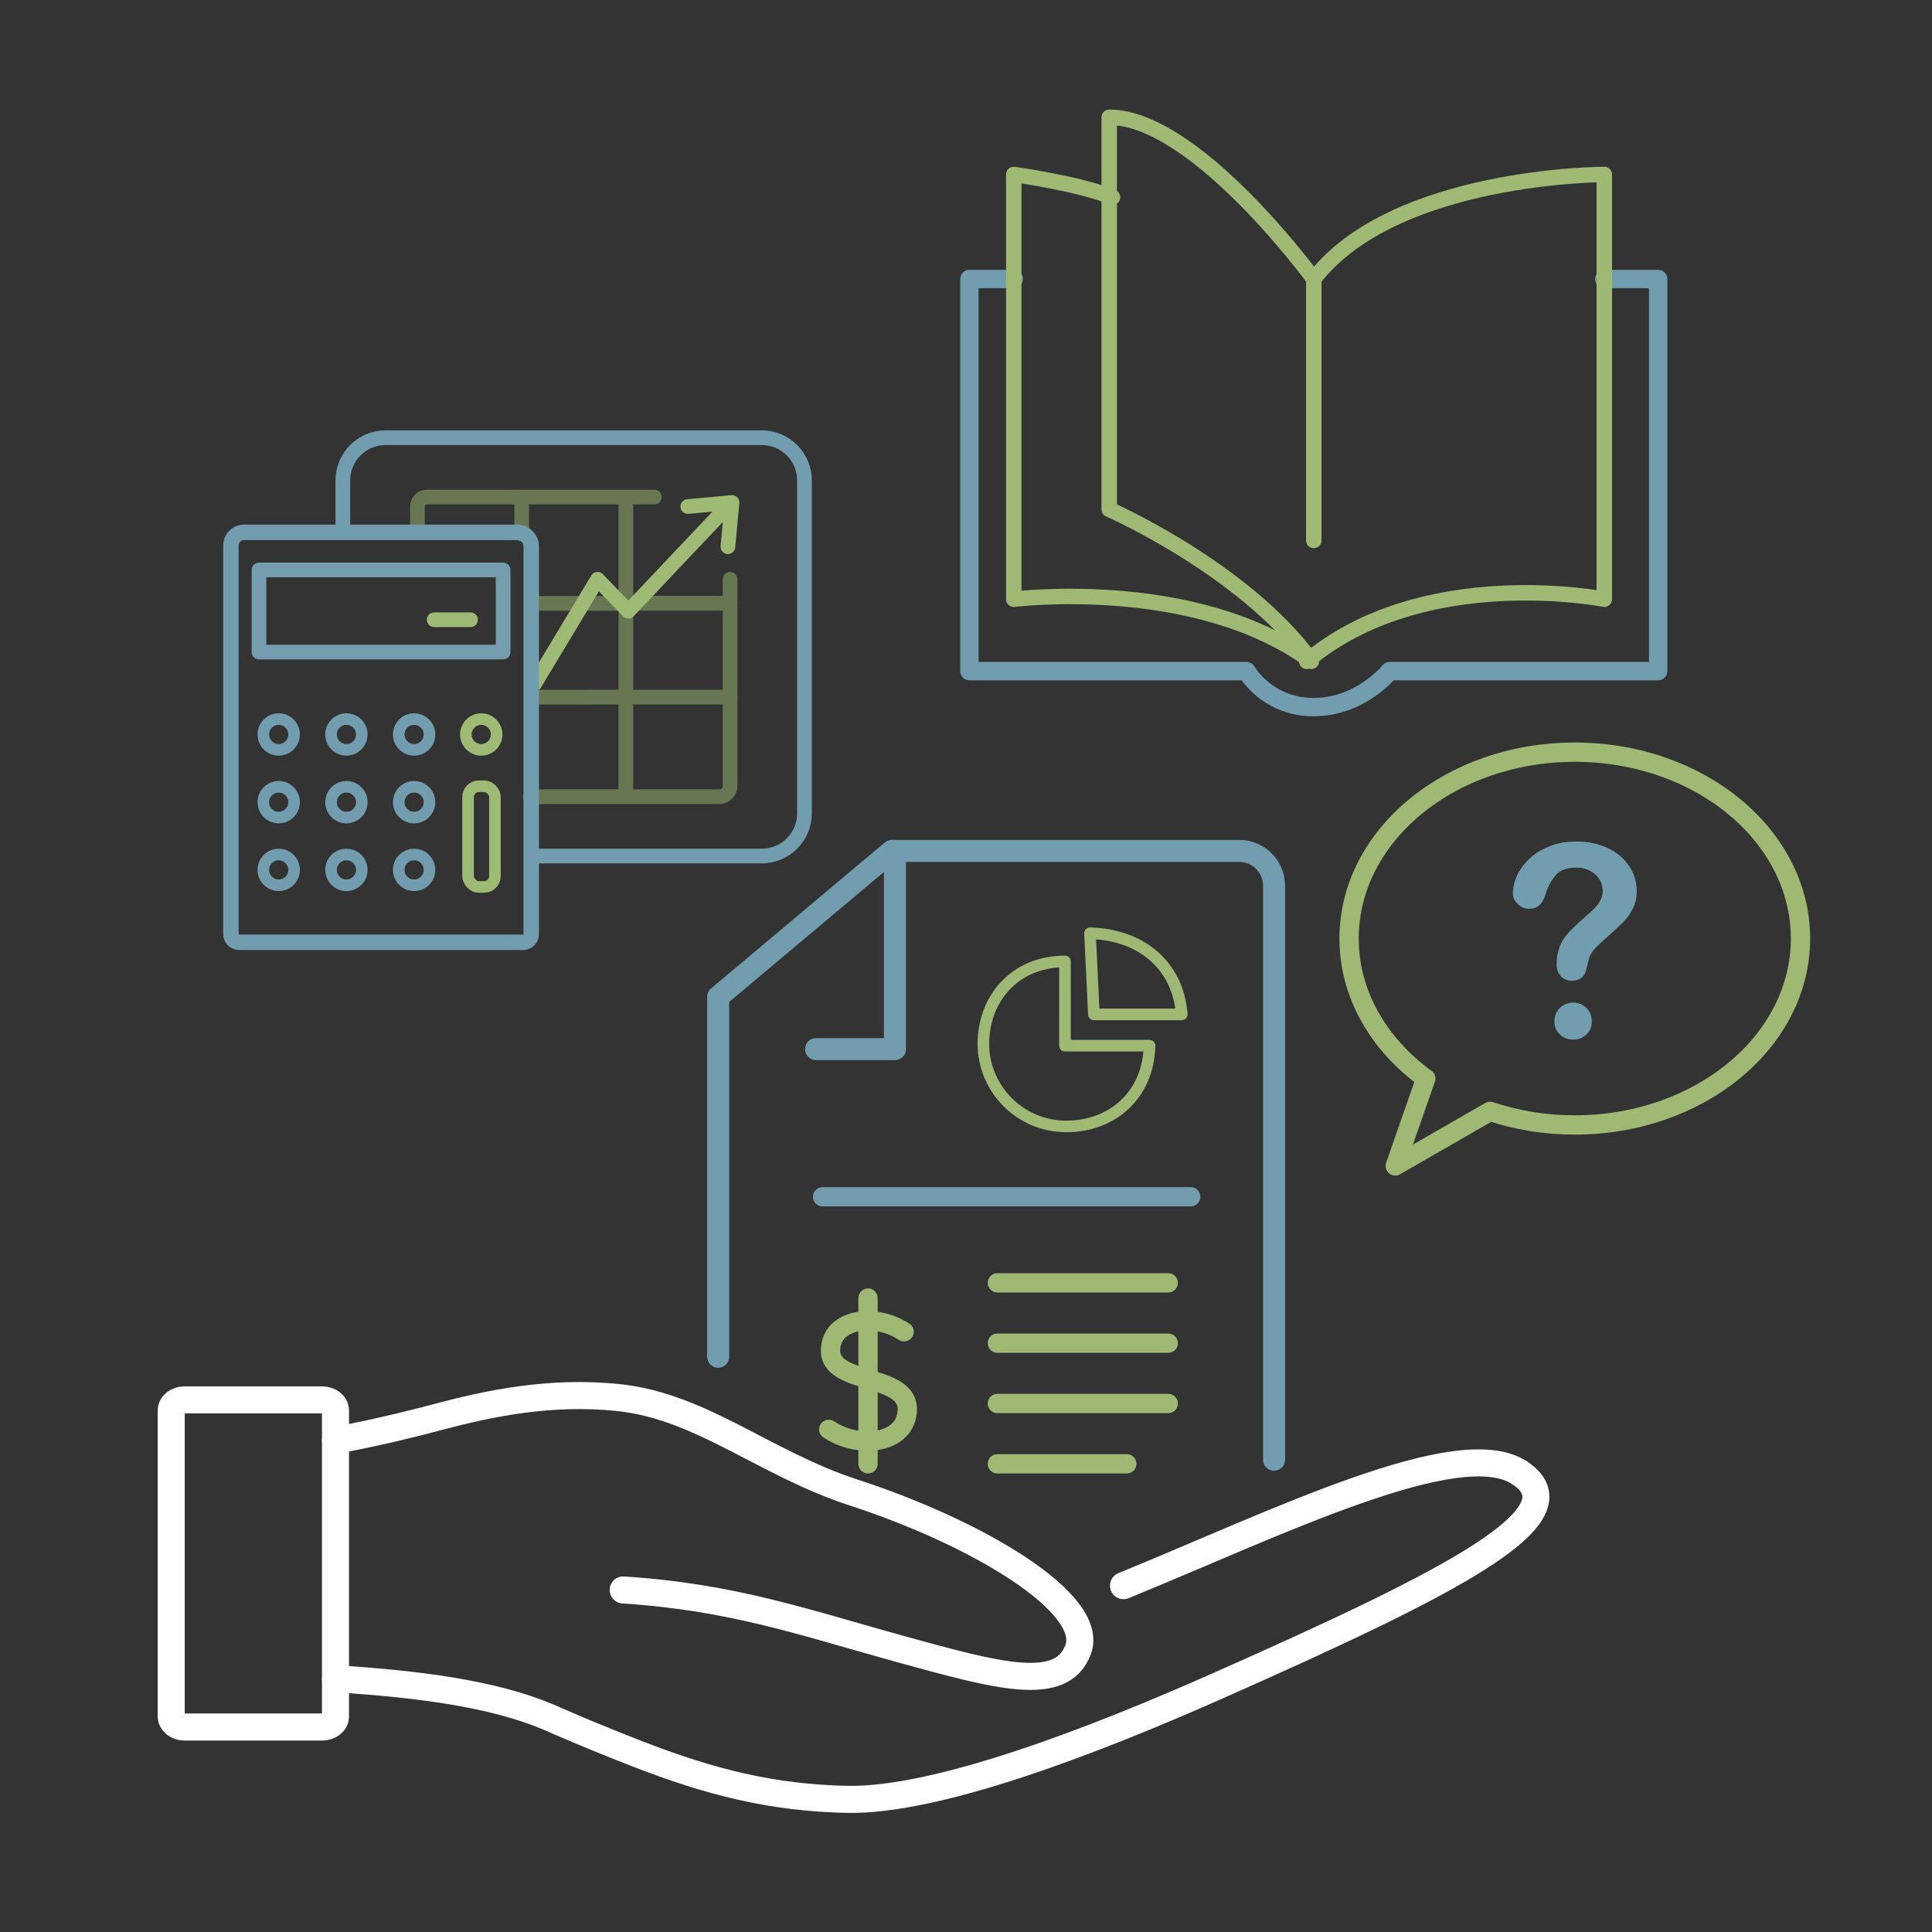 <svg viewBox="0 0 500 500" xmlns="http://www.w3.org/2000/svg"><rect x="0" y="0" width="500" height="500" fill="#333333" stroke="none"/><g fill="none" stroke-linejoin="round"><path d="m393.29 381.166c-15.639-10.337-62.446 12.797-102.531 29.203" stroke="#fff" stroke-linecap="round" stroke-width="7"/><path d="m86.827 434.45c21.249 1.374 40.51 3.778 55.09 9.909.613.271 1.234.543 1.855.814.331.148.669.289.991.44v-.005c6.261 2.724 12.869 5.425 19.758 8.115 19.528 7.622 35.377 11.512 54.566 11.949 23.587.535 64.684-15.458 96.232-29.453 60.664-26.913 94.545-44.099 77.97-55.054" stroke="#fff" stroke-linecap="round" stroke-width="7"/><path d="m161.281 411.481c28.463 1.831 46.805 8.409 71.722 15.284 25.486 7.033 41.769 11.518 46.016.152 4.47-11.961-26.019-30.21-58.044-40.632-23.078-7.51-39.381-22.311-60.875-24.588-17.613-1.866-33.672 1.543-46.411 4.927-9.935 2.639-18.73 4.633-26.862 6.121" stroke="#fff" stroke-linecap="round" stroke-width="7"/><path d="m83.404 446.954h-35.669c-1.89 0-3.422-1.236-3.422-2.761v-79.141c0-1.525 1.532-2.761 3.422-2.761h35.669c1.89 0 3.422 1.237 3.422 2.761v79.141c0 1.525-1.532 2.761-3.422 2.761z" stroke="#fff" stroke-linecap="round" stroke-width="7"/><g opacity=".5" stroke="#9fba74" stroke-linecap="round" stroke-width="3.8"><path d="m188.939 180.403-51.344.014"/><path d="m188.945 156.14-51.35.014"/><path d="m161.98 129.085-.002 75.592"/><path d="m135.008 129.597-.002 8.523"/><path d="m137.226 206.181h48.95c1.531 0 2.772-1.241 2.772-2.772v-53.486"/><path d="m169.341 128.637h-58.881c-1.341 0-2.428 1.087-2.428 2.428v6.688"/></g><path d="m137.484 221.54h59.686c6.086-.018 11.015-4.947 11.032-11.032v-86.197c-.018-6.086-4.947-11.015-11.032-11.032h-97.413c-6.086.018-11.015 4.947-11.032 11.032v13.462" stroke="#719daf" stroke-width="3.8"/><path d="m138.382 176.939 16.263-27.022 7.965 8.262 25.789-27.258" stroke="#9fba74" stroke-linecap="round" stroke-width="3.8"/><path d="m177.996 131.095 11.448-1.061-1.061 11.449" stroke="#9fba74" stroke-linecap="round" stroke-width="3.8"/><path d="m135.375 243.868c1.164-.003 2.106-.946 2.109-2.109v-100.349c-.006-2.007-1.631-3.632-3.638-3.638h-70.692c-1.872.005-3.388 1.522-3.393 3.393v100.593c.003 1.164.946 2.106 2.109 2.109h73.505z" stroke="#719daf" stroke-width="4"/><path d="m112.365 160.388h9.408" stroke="#9fba74" stroke-linecap="round" stroke-width="3.8"/><path d="m67.035 147.504h63.174v21.243h-63.174z" stroke="#749dae" stroke-linecap="round" stroke-width="3.8"/><circle cx="72.13" cy="190.081" r="3.98" stroke="#719daf" stroke-width="3"/><circle cx="89.652" cy="190.081" r="3.98" stroke="#719daf" stroke-width="3"/><circle cx="107.175" cy="190.081" r="3.98" stroke="#719daf" stroke-width="3"/><circle cx="72.13" cy="207.604" r="3.98" stroke="#719daf" stroke-width="3"/><circle cx="89.652" cy="207.604" r="3.98" stroke="#719daf" stroke-width="3"/><circle cx="107.175" cy="207.604" r="3.98" stroke="#719daf" stroke-width="3"/><circle cx="72.13" cy="225.126" r="3.98" stroke="#719daf" stroke-width="3"/><circle cx="89.652" cy="225.126" r="3.98" stroke="#719daf" stroke-width="3"/><circle cx="107.175" cy="225.126" r="3.98" stroke="#719daf" stroke-width="3"/><circle cx="124.544" cy="190.081" r="3.98" stroke="#9fba74" stroke-linecap="round" stroke-width="3"/><rect height="26.053" rx="2.777" stroke="#9fba74" stroke-linecap="round" stroke-width="3" width="6.948" x="121.139" y="203.485"/><path d="m361.089 301.73 7.894-22.604c-12.165-8.84-19.84-21.794-19.84-36.227 0-26.642 26.151-48.239 58.41-48.239s58.41 21.597 58.41 48.239-26.151 48.239-58.41 48.239c-7.45.018-14.855-1.168-21.926-3.514l-24.538 14.107z" stroke="#9fb974" stroke-linecap="round" stroke-width="5"/></g><path d="m391.524 231.189c.052-2.201.731-4.342 1.956-6.171 1.421-2.191 3.387-3.976 5.706-5.177 2.696-1.415 5.708-2.121 8.752-2.052 2.83-.057 5.636.529 8.207 1.715 2.227 1.019 4.129 2.633 5.498 4.664 1.272 1.896 1.947 4.129 1.94 6.412.037 1.66-.343 3.302-1.106 4.777-.692 1.307-1.578 2.501-2.629 3.542-1.015.994-2.837 2.666-5.466 5.017-.614.55-1.198 1.133-1.747 1.747-.38.419-.708.882-.978 1.378-.207.399-.373.818-.497 1.25-.118.417-.294 1.149-.529 2.196-.406 2.223-1.678 3.334-3.815 3.334-1.043.027-2.054-.366-2.805-1.09-.814-.873-1.227-2.047-1.138-3.238-.1-3.005.995-5.927 3.046-8.127 1.179-1.243 2.42-2.425 3.719-3.542 1.368-1.197 2.356-2.1 2.965-2.709.605-.604 1.123-1.289 1.539-2.036.416-.744.631-1.584.625-2.436.026-1.652-.671-3.232-1.907-4.328-1.349-1.204-3.114-1.837-4.921-1.763-2.351 0-4.082.593-5.193 1.779-1.3 1.528-2.262 3.314-2.821 5.241-.727 2.415-2.105 3.623-4.135 3.623-1.143.023-2.243-.437-3.029-1.266-.764-.71-1.209-1.698-1.234-2.741zm15.644 37.871c-1.256.018-2.473-.434-3.414-1.266-.997-.9-1.533-2.202-1.459-3.542-.027-1.28.484-2.514 1.411-3.398.919-.911 2.169-1.408 3.462-1.378 2.6-.038 4.739 2.039 4.777 4.639v.138c.068 1.332-.46 2.625-1.443 3.526-.909.834-2.1 1.293-3.334 1.282z" fill="#719daf"/><path d="m262.361 72.211h-11.479v101.477h71.7c3.819 5.894 10.403 9.409 17.426 9.302 12.172 0 19.627-9.302 19.627-9.302h69.498v-101.477h-13.942" fill="none" stroke="#719daf" stroke-linecap="round" stroke-linejoin="round" stroke-width="4.75"/><path d="m339.381 171.152c-29.907-21.987-77.02-16.067-77.02-16.067v-109.934s17.356 2.431 25.55 5.92" fill="none" stroke="#9fb974" stroke-linecap="round" stroke-linejoin="round" stroke-width="4"/><path d="m338.17 171.152c30.076-25.369 77.02-16.067 77.02-16.067v-109.934s-54.375 0-75.184 27.061c0 0-30.533-41.859-52.943-41.859v101.477s34.671 15.222 52.097 38.9" fill="none" stroke="#9fb974" stroke-linecap="round" stroke-linejoin="round" stroke-width="4"/><path d="m340.007 72.211v67.652" fill="none" stroke="#9fb974" stroke-linecap="round" stroke-linejoin="round" stroke-width="4"/><path d="m214.476 369.926c3.252 2.142 7.102 3.192 10.992 2.997 3.649-.151 7.777-1.89 8.924-5.656 4.079-13.396-22.984-7.28-19.076-20.118 1.075-3.53 4.943-5.16 8.363-5.301 3.645-.183 7.253.801 10.301 2.808" fill="none" stroke="#9fb974" stroke-linecap="round" stroke-linejoin="round" stroke-width="5"/><path d="m224.644 335.938v42.894" fill="none" stroke="#9fb974" stroke-linecap="round" stroke-linejoin="round" stroke-width="5"/><path d="m258.123 332.002h44.216" fill="none" stroke="#9fb974" stroke-linecap="round" stroke-linejoin="round" stroke-width="5"/><path d="m258.123 347.612h44.216" fill="none" stroke="#9fb974" stroke-linecap="round" stroke-linejoin="round" stroke-width="5"/><path d="m258.123 363.222h44.216" fill="none" stroke="#9fb974" stroke-linecap="round" stroke-linejoin="round" stroke-width="5"/><path d="m258.123 378.832h33.476" fill="none" stroke="#9fb974" stroke-linecap="round" stroke-linejoin="round" stroke-width="5"/><path d="m212.901 309.726h95.236" fill="none" stroke="#719daf" stroke-linecap="round" stroke-linejoin="round" stroke-width="5"/><path d="m185.86 351.126v-93.144l44.959-37.765h89.918c4.96.015 8.977 4.032 8.992 8.992v148.561" fill="none" stroke="#719daf" stroke-linecap="round" stroke-linejoin="round" stroke-width="5.7"/><path d="m231.611 221.159v50.354h-20.41" fill="none" stroke="#719daf" stroke-linecap="round" stroke-linejoin="round" stroke-width="5.7"/><path d="m275.617 270.617v-21.797c-12.952 0-21.119 9.573-21.119 21.382.067 11.822 9.692 21.358 21.514 21.316 11.624 0 21.193-7.95 21.486-20.901z" fill="none" stroke="#9fb974" stroke-linecap="round" stroke-linejoin="round" stroke-width="3"/><path d="m282.093 241.531 1 20.991h22.749c-1.019-12.952-10.798-20.686-23.749-20.991z" fill="none" stroke="#9fb974" stroke-linecap="round" stroke-linejoin="round" stroke-width="3"/></svg>